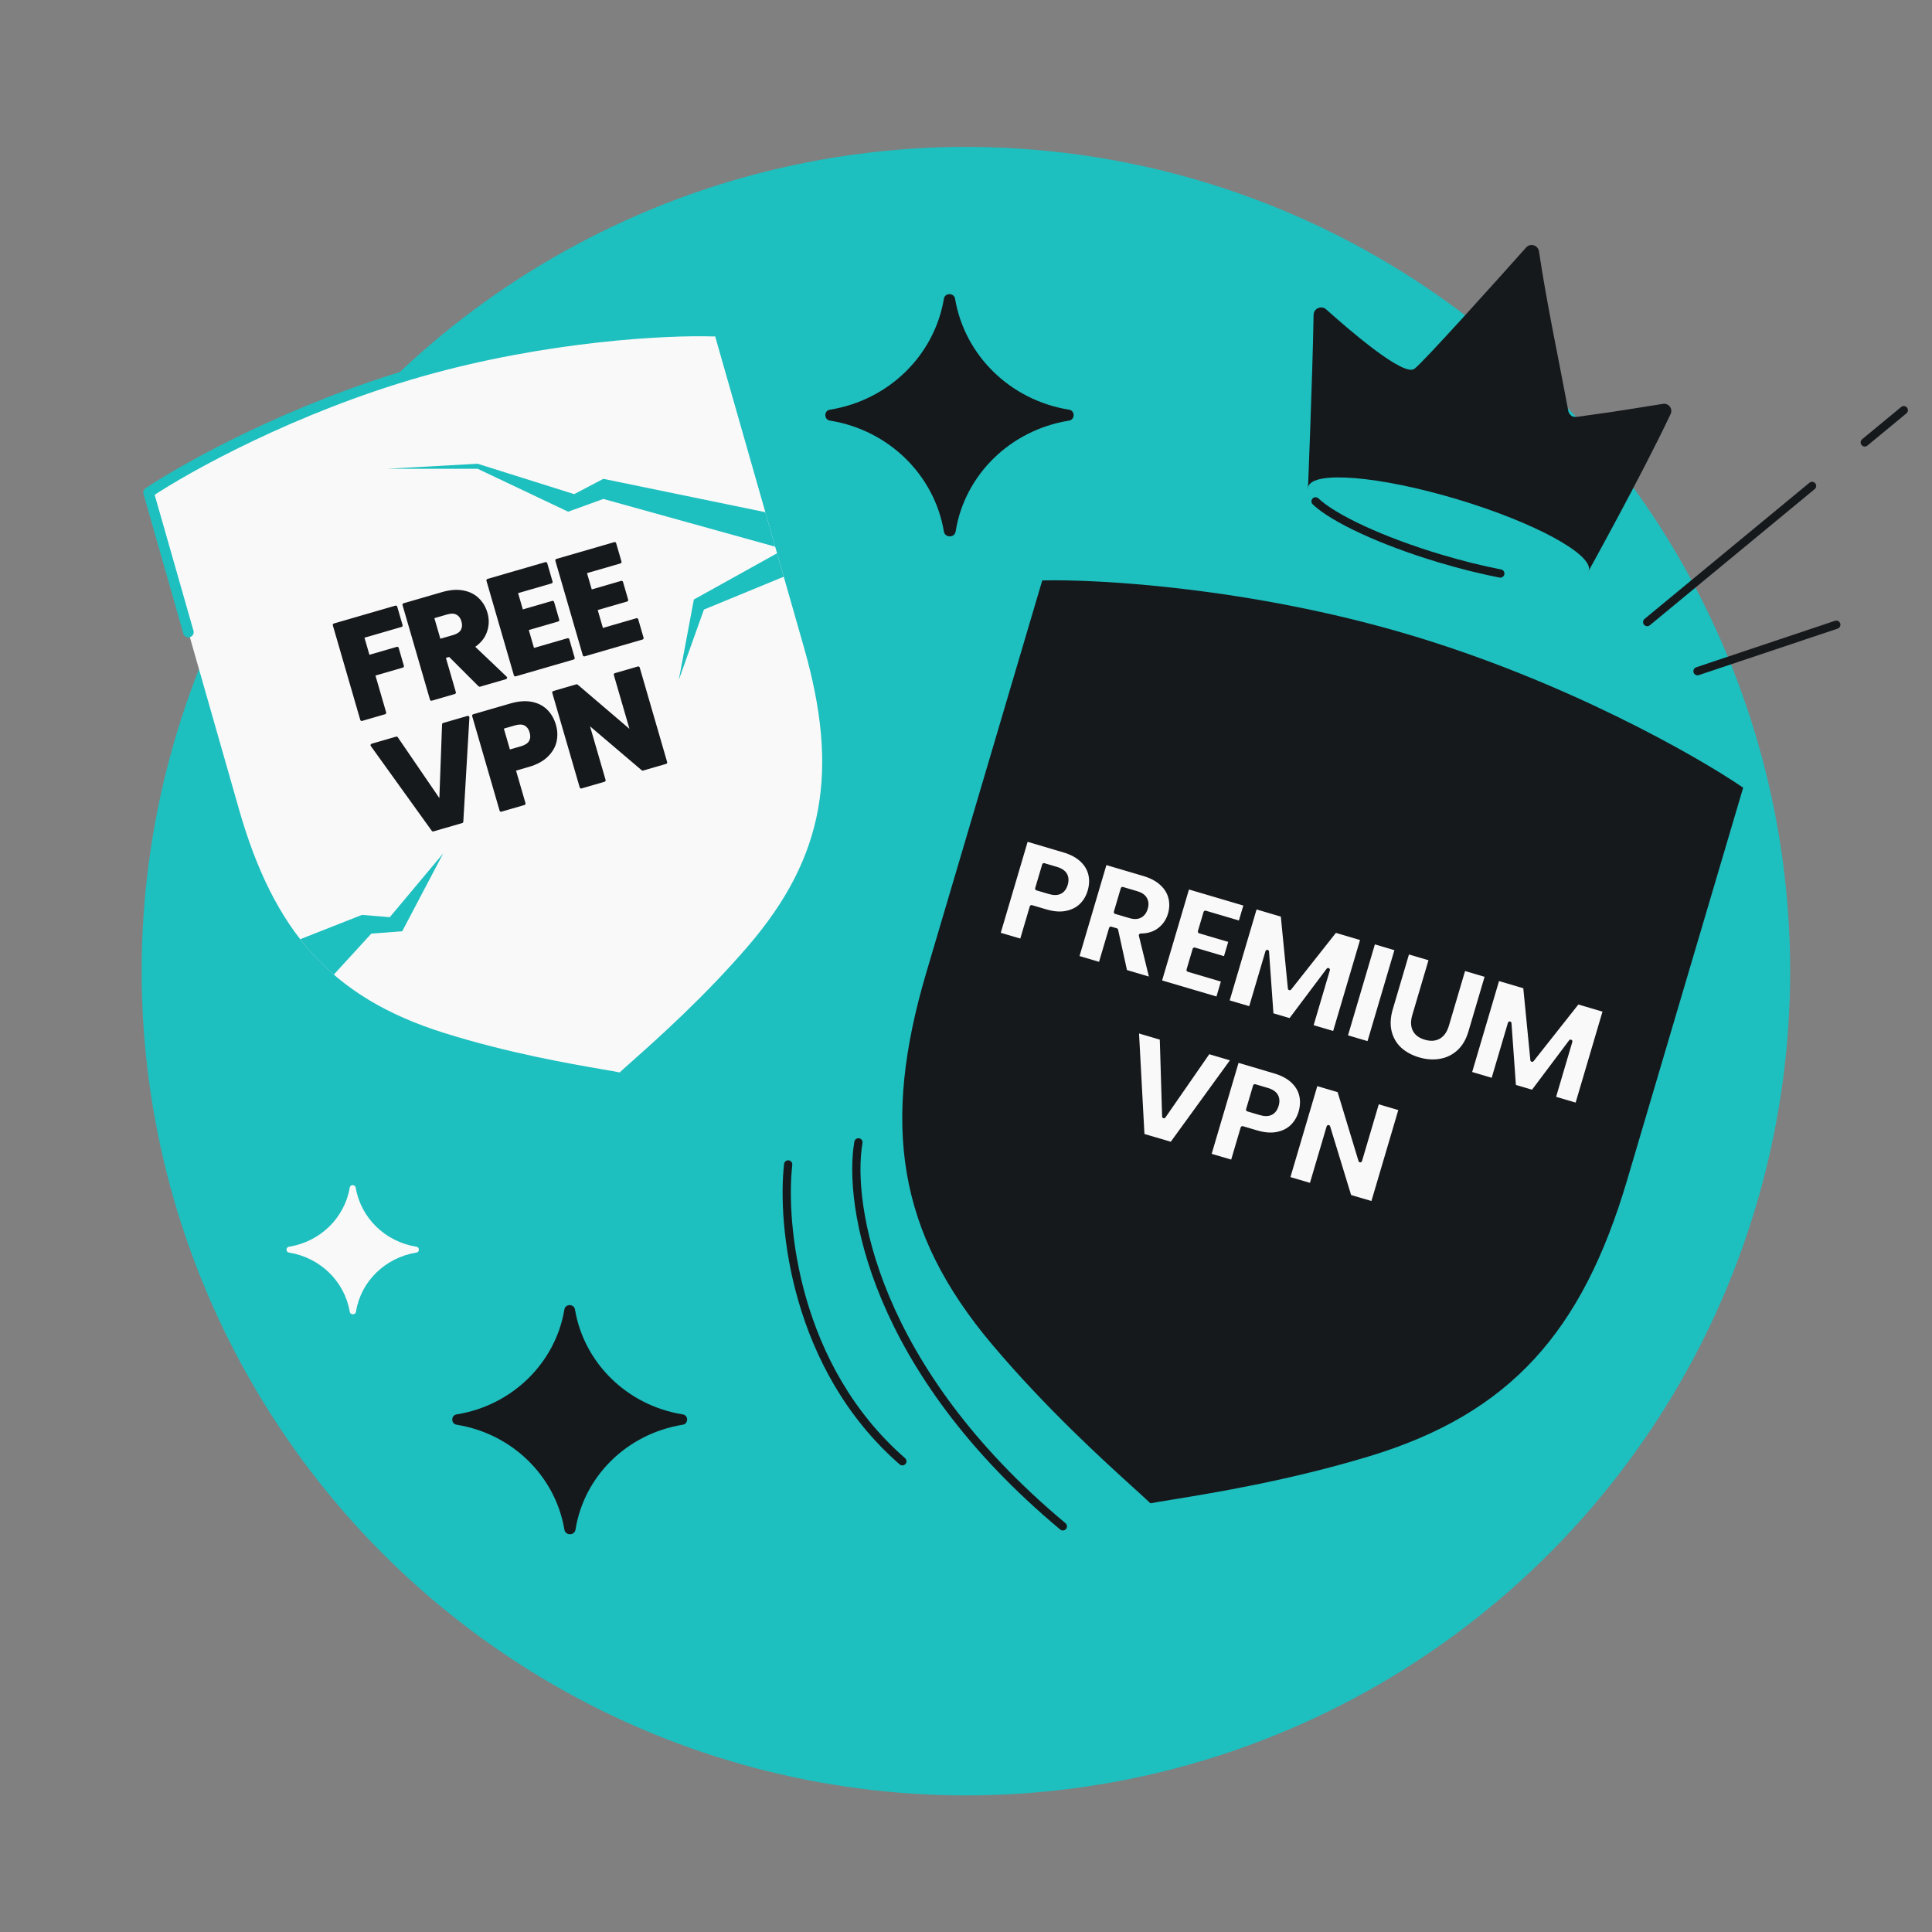 <svg width="368" height="368" viewBox="0 0 368 368" fill="none" xmlns="http://www.w3.org/2000/svg">
<rect x="0" y="0" width="368" height="368" fill="#808080" stroke="none"/>
<circle cx="183.982" cy="184.981" r="157" fill="#1EBFBF"/>
<path d="M158.176 78.02C156.883 78.124 156.883 80.016 158.176 80.131C169.231 81.939 177.91 90.38 179.77 101.133C179.899 102.513 181.914 102.513 182.043 101.133C183.799 90.38 192.478 81.939 203.533 80.131C204.826 80.016 204.827 78.124 203.533 78.02C192.478 76.212 183.799 67.77 181.939 57.018C181.816 55.696 179.882 55.695 179.77 57.018C177.91 67.77 169.231 76.212 158.176 78.02Z" fill="#16191C"/>
<path d="M55.091 237.468C54.402 237.523 54.403 238.532 55.091 238.593C60.985 239.557 65.612 244.058 66.604 249.79C66.673 250.526 67.747 250.526 67.816 249.79C68.752 244.058 73.379 239.557 79.273 238.593C79.962 238.532 79.963 237.523 79.273 237.468C73.379 236.504 68.752 232.003 67.761 226.271C67.695 225.566 66.664 225.565 66.604 226.271C65.612 232.003 60.985 236.504 55.091 237.468Z" fill="#F9F9F9"/>
<path d="M87.062 269.395C85.839 269.493 85.84 271.283 87.062 271.391C97.518 273.102 105.727 281.086 107.486 291.255C107.608 292.561 109.514 292.561 109.636 291.255C111.297 281.086 119.506 273.102 129.962 271.391C131.184 271.283 131.185 269.493 129.962 269.395C119.506 267.684 111.297 259.701 109.538 249.531C109.421 248.28 107.592 248.279 107.486 249.531C105.727 259.701 97.518 267.684 87.062 269.395Z" fill="#16191C"/>
<path fill-rule="evenodd" clip-rule="evenodd" d="M268.087 120.802C297.992 129.645 323.178 143.975 332.033 150.035L309.925 224.798C301.416 253.576 287.757 269.217 260.823 277.384C245.532 282.02 230.893 284.403 223.338 285.633C221.473 285.937 220.04 286.17 219.135 286.35L219.135 286.343L219.134 286.349C218.472 285.707 217.396 284.731 215.996 283.462C210.325 278.322 199.336 268.361 189.025 256.154C170.864 234.652 167.908 214.099 176.418 185.321L198.525 110.557C209.252 110.288 238.18 111.959 268.086 120.802L268.084 120.806L268.087 120.802Z" fill="#16191C"/>
<mask id="path-6-outside-1_2457_3242" maskUnits="userSpaceOnUse" x="181.14" y="158.562" width="125.412" height="80.809" fill="black">
<rect fill="white" x="181.14" y="158.562" width="125.412" height="80.809"/>
<path d="M207.503 169.759C207.195 170.801 206.673 171.687 205.938 172.417C205.207 173.13 204.268 173.605 203.121 173.841C201.974 174.078 200.666 173.98 199.197 173.546L196.481 172.744L194.574 179.201L190.192 177.907L195.505 159.919L202.602 162.016C204.037 162.439 205.177 163.045 206.021 163.833C206.866 164.621 207.407 165.524 207.645 166.542C207.883 167.559 207.836 168.632 207.503 169.759ZM199.893 169.963C200.73 170.21 201.412 170.198 201.938 169.926C202.464 169.654 202.833 169.16 203.044 168.442C203.256 167.725 203.215 167.109 202.921 166.595C202.627 166.081 202.062 165.7 201.225 165.453L198.842 164.749L197.51 169.259L199.893 169.963ZM214.368 185.047L212.633 177.152L211.582 176.842L209.577 183.632L205.195 182.338L210.508 164.35L217.861 166.522C219.279 166.941 220.41 167.544 221.255 168.332C222.116 169.126 222.666 170.031 222.904 171.048C223.147 172.049 223.113 173.078 222.8 174.138C222.447 175.333 221.79 176.3 220.829 177.038C219.885 177.78 218.698 178.154 217.266 178.158L219.313 186.508L214.368 185.047ZM212.498 173.741L215.214 174.544C216.017 174.781 216.673 174.761 217.181 174.484C217.707 174.212 218.076 173.718 218.288 173C218.49 172.317 218.444 171.718 218.15 171.204C217.873 170.695 217.333 170.322 216.531 170.085L213.815 169.283L212.498 173.741ZM229.581 173.8L228.506 177.439L234.374 179.172L233.375 182.554L227.507 180.821L226.342 184.767L232.978 186.727L231.942 190.237L220.924 186.983L226.236 168.996L237.254 172.25L236.217 175.76L229.581 173.8ZM259.482 178.815L254.17 196.802L249.788 195.508L252.974 184.721L245.766 194.32L242.23 193.276L241.375 181.267L238.181 192.08L233.8 190.786L239.112 172.799L244.288 174.327L245.658 188.271L254.332 177.294L259.482 178.815ZM266.028 180.748L260.716 198.736L256.334 197.441L261.647 179.454L266.028 180.748ZM272.522 182.666L269.343 193.428C269.025 194.504 269.045 195.41 269.403 196.148C269.761 196.885 270.453 197.405 271.478 197.707C272.503 198.01 273.374 197.952 274.092 197.533C274.811 197.113 275.329 196.365 275.646 195.289L278.825 184.528L283.206 185.822L280.036 196.558C279.561 198.163 278.819 199.421 277.807 200.329C276.796 201.238 275.627 201.802 274.298 202.023C272.987 202.248 271.623 202.152 270.205 201.733C268.787 201.314 267.596 200.665 266.63 199.786C265.686 198.894 265.053 197.797 264.732 196.495C264.416 195.176 264.495 193.714 264.969 192.108L268.14 181.372L272.522 182.666ZM305.667 192.455L300.354 210.443L295.973 209.149L299.159 198.361L291.95 207.96L288.414 206.916L287.559 194.908L284.366 205.72L279.984 204.426L285.297 186.439L290.472 187.968L291.842 201.911L300.517 190.934L305.667 192.455ZM234.832 201.773L223.14 217.876L217.656 216.257L216.589 196.385L221.252 197.762L221.7 212.659L230.195 200.403L234.832 201.773ZM247.675 211.862C247.367 212.904 246.846 213.79 246.11 214.52C245.38 215.233 244.441 215.708 243.294 215.945C242.146 216.181 240.838 216.083 239.369 215.649L236.653 214.847L234.746 221.304L230.365 220.01L235.677 202.023L242.775 204.119C244.21 204.543 245.349 205.148 246.194 205.936C247.038 206.724 247.579 207.627 247.817 208.645C248.056 209.662 248.008 210.735 247.675 211.862ZM240.065 212.066C240.902 212.313 241.584 212.301 242.11 212.029C242.636 211.757 243.005 211.263 243.217 210.545C243.429 209.828 243.388 209.212 243.094 208.698C242.8 208.184 242.234 207.804 241.397 207.556L239.014 206.853L237.682 211.362L240.065 212.066ZM261.459 229.193L257.077 227.899L253.026 214.64L249.749 225.735L245.367 224.441L250.68 206.454L255.061 207.748L259.098 221.058L262.39 209.912L266.771 211.206L261.459 229.193Z"/>
</mask>
<path d="M207.503 169.759C207.195 170.801 206.673 171.687 205.938 172.417C205.207 173.13 204.268 173.605 203.121 173.841C201.974 174.078 200.666 173.98 199.197 173.546L196.481 172.744L194.574 179.201L190.192 177.907L195.505 159.919L202.602 162.016C204.037 162.439 205.177 163.045 206.021 163.833C206.866 164.621 207.407 165.524 207.645 166.542C207.883 167.559 207.836 168.632 207.503 169.759ZM199.893 169.963C200.73 170.21 201.412 170.198 201.938 169.926C202.464 169.654 202.833 169.16 203.044 168.442C203.256 167.725 203.215 167.109 202.921 166.595C202.627 166.081 202.062 165.7 201.225 165.453L198.842 164.749L197.51 169.259L199.893 169.963ZM214.368 185.047L212.633 177.152L211.582 176.842L209.577 183.632L205.195 182.338L210.508 164.35L217.861 166.522C219.279 166.941 220.41 167.544 221.255 168.332C222.116 169.126 222.666 170.031 222.904 171.048C223.147 172.049 223.113 173.078 222.8 174.138C222.447 175.333 221.79 176.3 220.829 177.038C219.885 177.78 218.698 178.154 217.266 178.158L219.313 186.508L214.368 185.047ZM212.498 173.741L215.214 174.544C216.017 174.781 216.673 174.761 217.181 174.484C217.707 174.212 218.076 173.718 218.288 173C218.49 172.317 218.444 171.718 218.15 171.204C217.873 170.695 217.333 170.322 216.531 170.085L213.815 169.283L212.498 173.741ZM229.581 173.8L228.506 177.439L234.374 179.172L233.375 182.554L227.507 180.821L226.342 184.767L232.978 186.727L231.942 190.237L220.924 186.983L226.236 168.996L237.254 172.25L236.217 175.76L229.581 173.8ZM259.482 178.815L254.17 196.802L249.788 195.508L252.974 184.721L245.766 194.32L242.23 193.276L241.375 181.267L238.181 192.08L233.8 190.786L239.112 172.799L244.288 174.327L245.658 188.271L254.332 177.294L259.482 178.815ZM266.028 180.748L260.716 198.736L256.334 197.441L261.647 179.454L266.028 180.748ZM272.522 182.666L269.343 193.428C269.025 194.504 269.045 195.41 269.403 196.148C269.761 196.885 270.453 197.405 271.478 197.707C272.503 198.01 273.374 197.952 274.092 197.533C274.811 197.113 275.329 196.365 275.646 195.289L278.825 184.528L283.206 185.822L280.036 196.558C279.561 198.163 278.819 199.421 277.807 200.329C276.796 201.238 275.627 201.802 274.298 202.023C272.987 202.248 271.623 202.152 270.205 201.733C268.787 201.314 267.596 200.665 266.63 199.786C265.686 198.894 265.053 197.797 264.732 196.495C264.416 195.176 264.495 193.714 264.969 192.108L268.14 181.372L272.522 182.666ZM305.667 192.455L300.354 210.443L295.973 209.149L299.159 198.361L291.95 207.96L288.414 206.916L287.559 194.908L284.366 205.72L279.984 204.426L285.297 186.439L290.472 187.968L291.842 201.911L300.517 190.934L305.667 192.455ZM234.832 201.773L223.14 217.876L217.656 216.257L216.589 196.385L221.252 197.762L221.7 212.659L230.195 200.403L234.832 201.773ZM247.675 211.862C247.367 212.904 246.846 213.79 246.11 214.52C245.38 215.233 244.441 215.708 243.294 215.945C242.146 216.181 240.838 216.083 239.369 215.649L236.653 214.847L234.746 221.304L230.365 220.01L235.677 202.023L242.775 204.119C244.21 204.543 245.349 205.148 246.194 205.936C247.038 206.724 247.579 207.627 247.817 208.645C248.056 209.662 248.008 210.735 247.675 211.862ZM240.065 212.066C240.902 212.313 241.584 212.301 242.11 212.029C242.636 211.757 243.005 211.263 243.217 210.545C243.429 209.828 243.388 209.212 243.094 208.698C242.8 208.184 242.234 207.804 241.397 207.556L239.014 206.853L237.682 211.362L240.065 212.066ZM261.459 229.193L257.077 227.899L253.026 214.64L249.749 225.735L245.367 224.441L250.68 206.454L255.061 207.748L259.098 221.058L262.39 209.912L266.771 211.206L261.459 229.193Z" fill="#F9F9F9"/>
<path d="M205.938 172.417L206.179 172.665L206.182 172.662L205.938 172.417ZM203.121 173.841L203.051 173.503L203.121 173.841ZM196.481 172.744L196.579 172.412C196.396 172.358 196.203 172.463 196.149 172.646L196.481 172.744ZM194.574 179.201L194.476 179.533C194.659 179.587 194.852 179.482 194.906 179.299L194.574 179.201ZM190.192 177.907L189.86 177.809C189.806 177.992 189.911 178.185 190.094 178.239L190.192 177.907ZM195.505 159.919L195.603 159.588C195.42 159.533 195.227 159.638 195.173 159.821L195.505 159.919ZM206.021 163.833L206.257 163.58L206.021 163.833ZM198.842 164.749L198.94 164.418C198.757 164.363 198.564 164.468 198.51 164.651L198.842 164.749ZM197.51 169.259L197.178 169.161C197.124 169.344 197.229 169.537 197.412 169.591L197.51 169.259ZM207.171 169.661C206.879 170.65 206.386 171.484 205.694 172.171L206.182 172.662C206.96 171.89 207.511 170.952 207.835 169.857L207.171 169.661ZM205.696 172.169C205.02 172.829 204.143 173.277 203.051 173.503L203.191 174.18C204.393 173.932 205.395 173.43 206.179 172.664L205.696 172.169ZM203.051 173.503C201.974 173.725 200.726 173.637 199.295 173.214L199.099 173.878C200.606 174.323 201.974 174.432 203.191 174.18L203.051 173.503ZM199.295 173.214L196.579 172.412L196.383 173.076L199.099 173.878L199.295 173.214ZM196.149 172.646L194.242 179.103L194.906 179.299L196.813 172.842L196.149 172.646ZM194.672 178.869L190.29 177.575L190.094 178.239L194.476 179.533L194.672 178.869ZM190.524 178.005L195.837 160.017L195.173 159.821L189.86 177.809L190.524 178.005ZM195.407 160.251L202.504 162.348L202.7 161.684L195.603 159.588L195.407 160.251ZM202.504 162.348C203.902 162.76 204.99 163.344 205.785 164.086L206.257 163.58C205.364 162.747 204.172 162.118 202.7 161.684L202.504 162.348ZM205.785 164.086C206.585 164.833 207.087 165.677 207.308 166.62L207.982 166.463C207.727 165.372 207.147 164.41 206.257 163.58L205.785 164.086ZM207.308 166.62C207.531 167.572 207.489 168.584 207.171 169.661L207.835 169.857C208.182 168.679 208.235 167.546 207.982 166.463L207.308 166.62ZM199.795 170.295C200.677 170.555 201.46 170.562 202.096 170.233L201.779 169.619C201.363 169.834 200.783 169.865 199.991 169.631L199.795 170.295ZM202.096 170.233C202.727 169.908 203.145 169.323 203.376 168.54L202.713 168.344C202.52 168.996 202.2 169.401 201.779 169.619L202.096 170.233ZM203.376 168.54C203.607 167.758 203.574 167.039 203.222 166.423L202.621 166.767C202.856 167.179 202.905 167.692 202.713 168.344L203.376 168.54ZM203.222 166.423C202.866 165.802 202.205 165.382 201.323 165.121L201.127 165.785C201.918 166.019 202.388 166.36 202.621 166.767L203.222 166.423ZM201.323 165.121L198.94 164.418L198.744 165.081L201.127 165.785L201.323 165.121ZM198.51 164.651L197.178 169.161L197.842 169.357L199.174 164.848L198.51 164.651ZM197.412 169.591L199.795 170.295L199.991 169.631L197.608 168.927L197.412 169.591ZM214.368 185.047L214.03 185.121C214.057 185.244 214.149 185.343 214.27 185.379L214.368 185.047ZM212.633 177.152L212.971 177.078C212.944 176.955 212.852 176.856 212.731 176.82L212.633 177.152ZM211.582 176.842L211.68 176.51C211.497 176.456 211.304 176.56 211.25 176.744L211.582 176.842ZM209.577 183.632L209.479 183.964C209.662 184.018 209.854 183.913 209.909 183.73L209.577 183.632ZM205.195 182.338L204.863 182.24C204.809 182.423 204.914 182.616 205.097 182.67L205.195 182.338ZM210.508 164.35L210.606 164.019C210.422 163.964 210.23 164.069 210.176 164.252L210.508 164.35ZM221.255 168.332L221.019 168.585L221.02 168.587L221.255 168.332ZM222.904 171.048L222.567 171.127L222.568 171.13L222.904 171.048ZM220.829 177.038L220.618 176.763L220.615 176.766L220.829 177.038ZM217.266 178.158L217.265 177.812C217.159 177.813 217.059 177.862 216.994 177.945C216.928 178.029 216.905 178.138 216.93 178.241L217.266 178.158ZM219.313 186.508L219.215 186.839C219.334 186.875 219.463 186.843 219.552 186.758C219.642 186.672 219.679 186.545 219.65 186.425L219.313 186.508ZM212.498 173.741L212.166 173.643C212.112 173.827 212.216 174.019 212.4 174.073L212.498 173.741ZM217.181 174.484L217.023 174.176L217.016 174.18L217.181 174.484ZM218.15 171.204L217.846 171.37L217.85 171.376L218.15 171.204ZM213.815 169.283L213.913 168.951C213.729 168.897 213.537 169.002 213.483 169.185L213.815 169.283ZM214.706 184.973L212.971 177.078L212.295 177.226L214.03 185.121L214.706 184.973ZM212.731 176.82L211.68 176.51L211.484 177.174L212.535 177.484L212.731 176.82ZM211.25 176.744L209.245 183.534L209.909 183.73L211.914 176.94L211.25 176.744ZM209.675 183.3L205.293 182.006L205.097 182.67L209.479 183.964L209.675 183.3ZM205.527 182.436L210.84 164.448L210.176 164.252L204.863 182.24L205.527 182.436ZM210.41 164.682L217.763 166.854L217.959 166.19L210.606 164.019L210.41 164.682ZM217.763 166.854C219.144 167.262 220.223 167.843 221.019 168.585L221.491 168.079C220.598 167.246 219.415 166.62 217.959 166.19L217.763 166.854ZM221.02 168.587C221.837 169.339 222.347 170.185 222.567 171.127L223.241 170.969C222.985 169.876 222.395 168.912 221.489 168.078L221.02 168.587ZM222.568 171.13C222.796 172.067 222.765 173.034 222.468 174.039L223.132 174.236C223.46 173.122 223.499 172.031 223.24 170.967L222.568 171.13ZM222.468 174.039C222.135 175.167 221.519 176.071 220.618 176.763L221.04 177.312C222.06 176.529 222.758 175.499 223.132 174.236L222.468 174.039ZM220.615 176.766C219.743 177.452 218.635 177.808 217.265 177.812L217.267 178.504C218.761 178.5 220.027 178.109 221.043 177.31L220.615 176.766ZM216.93 178.241L218.977 186.59L219.65 186.425L217.602 178.076L216.93 178.241ZM219.411 186.176L214.466 184.715L214.27 185.379L219.215 186.839L219.411 186.176ZM212.4 174.073L215.116 174.875L215.312 174.212L212.596 173.41L212.4 174.073ZM215.116 174.875C215.967 175.127 216.727 175.125 217.347 174.788L217.016 174.18C216.618 174.397 216.066 174.434 215.312 174.212L215.116 174.875ZM217.34 174.791C217.971 174.466 218.389 173.881 218.62 173.098L217.956 172.902C217.764 173.554 217.444 173.959 217.023 174.177L217.34 174.791ZM218.62 173.098C218.843 172.344 218.801 171.645 218.451 171.032L217.85 171.376C218.087 171.792 218.137 172.289 217.956 172.902L218.62 173.098ZM218.454 171.039C218.117 170.419 217.48 170.005 216.629 169.753L216.433 170.417C217.187 170.64 217.629 170.971 217.846 171.37L218.454 171.039ZM216.629 169.753L213.913 168.951L213.717 169.615L216.433 170.417L216.629 169.753ZM213.483 169.185L212.166 173.643L212.83 173.839L214.146 169.381L213.483 169.185ZM229.581 173.8L229.679 173.468C229.496 173.414 229.303 173.519 229.249 173.702L229.581 173.8ZM228.506 177.439L228.174 177.341C228.12 177.524 228.225 177.716 228.408 177.771L228.506 177.439ZM234.374 179.172L234.706 179.27C234.76 179.086 234.655 178.894 234.472 178.84L234.374 179.172ZM233.375 182.554L233.277 182.886C233.46 182.94 233.653 182.835 233.707 182.652L233.375 182.554ZM227.507 180.821L227.605 180.489C227.422 180.435 227.23 180.54 227.175 180.723L227.507 180.821ZM226.342 184.767L226.01 184.669C225.956 184.852 226.061 185.045 226.244 185.099L226.342 184.767ZM232.978 186.727L233.31 186.825C233.364 186.642 233.26 186.449 233.076 186.395L232.978 186.727ZM231.942 190.237L231.844 190.569C232.027 190.623 232.219 190.519 232.273 190.335L231.942 190.237ZM220.924 186.983L220.592 186.885C220.538 187.068 220.642 187.261 220.826 187.315L220.924 186.983ZM226.236 168.996L226.334 168.664C226.151 168.61 225.958 168.714 225.904 168.898L226.236 168.996ZM237.254 172.25L237.586 172.348C237.64 172.165 237.535 171.972 237.352 171.918L237.254 172.25ZM236.217 175.76L236.119 176.092C236.303 176.146 236.495 176.042 236.549 175.858L236.217 175.76ZM229.249 173.702L228.174 177.341L228.838 177.537L229.913 173.898L229.249 173.702ZM228.408 177.771L234.276 179.504L234.472 178.84L228.604 177.107L228.408 177.771ZM234.042 179.074L233.043 182.456L233.707 182.652L234.706 179.27L234.042 179.074ZM233.473 182.222L227.605 180.489L227.409 181.153L233.277 182.886L233.473 182.222ZM227.175 180.723L226.01 184.669L226.674 184.865L227.839 180.919L227.175 180.723ZM226.244 185.099L232.88 187.059L233.076 186.395L226.44 184.435L226.244 185.099ZM232.646 186.629L231.61 190.139L232.273 190.335L233.31 186.825L232.646 186.629ZM232.04 189.905L221.022 186.651L220.826 187.315L231.844 190.569L232.04 189.905ZM221.256 187.081L226.568 169.094L225.904 168.898L220.592 186.885L221.256 187.081ZM226.138 169.328L237.156 172.582L237.352 171.918L226.334 168.664L226.138 169.328ZM236.922 172.152L235.885 175.662L236.549 175.858L237.586 172.348L236.922 172.152ZM236.315 175.428L229.679 173.468L229.483 174.132L236.119 176.092L236.315 175.428ZM259.482 178.815L259.814 178.913C259.868 178.73 259.764 178.537 259.58 178.483L259.482 178.815ZM254.17 196.802L254.072 197.134C254.255 197.188 254.448 197.084 254.502 196.9L254.17 196.802ZM249.788 195.508L249.456 195.41C249.402 195.593 249.507 195.786 249.69 195.84L249.788 195.508ZM252.974 184.721L253.306 184.819C253.354 184.658 253.279 184.487 253.13 184.412C252.98 184.336 252.798 184.379 252.698 184.513L252.974 184.721ZM245.766 194.32L245.667 194.652C245.806 194.693 245.955 194.643 246.042 194.528L245.766 194.32ZM242.23 193.276L241.884 193.3C241.895 193.444 241.993 193.567 242.132 193.608L242.23 193.276ZM241.375 181.267L241.72 181.243C241.708 181.076 241.578 180.941 241.412 180.923C241.246 180.905 241.09 181.009 241.043 181.169L241.375 181.267ZM238.181 192.08L238.083 192.412C238.266 192.466 238.459 192.361 238.513 192.178L238.181 192.08ZM233.8 190.786L233.468 190.688C233.414 190.871 233.518 191.064 233.702 191.118L233.8 190.786ZM239.112 172.799L239.21 172.467C239.027 172.413 238.834 172.517 238.78 172.701L239.112 172.799ZM244.288 174.327L244.632 174.293C244.619 174.153 244.521 174.035 244.386 173.995L244.288 174.327ZM245.658 188.271L245.313 188.305C245.327 188.445 245.425 188.563 245.56 188.603C245.696 188.643 245.842 188.596 245.929 188.485L245.658 188.271ZM254.332 177.294L254.43 176.962C254.295 176.922 254.148 176.968 254.061 177.079L254.332 177.294ZM259.15 178.717L253.838 196.704L254.502 196.9L259.814 178.913L259.15 178.717ZM254.268 196.47L249.886 195.176L249.69 195.84L254.072 197.134L254.268 196.47ZM250.12 195.606L253.306 184.819L252.642 184.623L249.456 195.41L250.12 195.606ZM252.698 184.513L245.489 194.112L246.042 194.528L253.251 184.929L252.698 184.513ZM245.864 193.988L242.328 192.944L242.132 193.608L245.667 194.652L245.864 193.988ZM242.575 193.251L241.72 181.243L241.029 181.292L241.884 193.3L242.575 193.251ZM241.043 181.169L237.849 191.982L238.513 192.178L241.707 181.365L241.043 181.169ZM238.279 191.748L233.898 190.454L233.702 191.118L238.083 192.412L238.279 191.748ZM234.131 190.884L239.444 172.897L238.78 172.701L233.468 190.688L234.131 190.884ZM239.014 173.131L244.19 174.659L244.386 173.995L239.21 172.467L239.014 173.131ZM243.943 174.361L245.313 188.305L246.002 188.237L244.632 174.293L243.943 174.361ZM245.929 188.485L254.604 177.508L254.061 177.079L245.386 188.056L245.929 188.485ZM254.234 177.626L259.384 179.147L259.58 178.483L254.43 176.962L254.234 177.626ZM266.028 180.748L266.36 180.846C266.414 180.663 266.309 180.47 266.126 180.416L266.028 180.748ZM260.716 198.736L260.618 199.067C260.801 199.122 260.993 199.017 261.048 198.834L260.716 198.736ZM256.334 197.441L256.002 197.343C255.948 197.527 256.053 197.719 256.236 197.773L256.334 197.441ZM261.647 179.454L261.745 179.122C261.561 179.068 261.369 179.173 261.315 179.356L261.647 179.454ZM265.696 180.65L260.384 198.637L261.048 198.834L266.36 180.846L265.696 180.65ZM260.814 198.404L256.432 197.11L256.236 197.773L260.618 199.067L260.814 198.404ZM256.666 197.539L261.979 179.552L261.315 179.356L256.002 197.343L256.666 197.539ZM261.549 179.786L265.93 181.08L266.126 180.416L261.745 179.122L261.549 179.786ZM272.522 182.666L272.853 182.764C272.908 182.581 272.803 182.388 272.62 182.334L272.522 182.666ZM269.403 196.148L269.092 196.299L269.403 196.148ZM274.092 197.533L274.267 197.831L274.092 197.533ZM278.825 184.528L278.923 184.196C278.74 184.142 278.547 184.246 278.493 184.43L278.825 184.528ZM283.206 185.822L283.538 185.92C283.592 185.736 283.488 185.544 283.304 185.49L283.206 185.822ZM277.807 200.329L278.039 200.586L277.807 200.329ZM274.298 202.023L274.242 201.681L274.24 201.682L274.298 202.023ZM266.63 199.786L266.392 200.037L266.397 200.042L266.63 199.786ZM264.732 196.495L264.396 196.576L264.396 196.578L264.732 196.495ZM268.14 181.372L268.238 181.04C268.055 180.986 267.862 181.091 267.808 181.274L268.14 181.372ZM272.19 182.568L269.011 193.33L269.675 193.526L272.853 182.764L272.19 182.568ZM269.011 193.33C268.678 194.458 268.684 195.459 269.092 196.299L269.715 195.996C269.406 195.362 269.373 194.55 269.675 193.526L269.011 193.33ZM269.092 196.299C269.505 197.148 270.292 197.718 271.38 198.039L271.576 197.376C270.614 197.092 270.018 196.621 269.715 195.996L269.092 196.299ZM271.38 198.039C272.469 198.361 273.444 198.312 274.267 197.831L273.918 197.234C273.304 197.592 272.537 197.659 271.576 197.376L271.38 198.039ZM274.267 197.831C275.085 197.354 275.644 196.518 275.978 195.387L275.315 195.191C275.013 196.213 274.537 196.872 273.918 197.234L274.267 197.831ZM275.978 195.387L279.157 184.626L278.493 184.43L275.315 195.191L275.978 195.387ZM278.727 184.859L283.108 186.154L283.304 185.49L278.923 184.196L278.727 184.859ZM282.874 185.724L279.704 196.46L280.367 196.656L283.538 185.92L282.874 185.724ZM279.704 196.46C279.243 198.018 278.53 199.215 277.576 200.072L278.039 200.586C279.107 199.626 279.879 198.309 280.367 196.656L279.704 196.46ZM277.576 200.072C276.613 200.937 275.504 201.472 274.242 201.681L274.355 202.364C275.749 202.133 276.979 201.539 278.039 200.586L277.576 200.072ZM274.24 201.682C272.987 201.897 271.676 201.807 270.303 201.401L270.107 202.065C271.57 202.497 272.988 202.599 274.357 202.364L274.24 201.682ZM270.303 201.401C268.929 200.995 267.785 200.37 266.863 199.53L266.397 200.042C267.406 200.961 268.646 201.634 270.107 202.065L270.303 201.401ZM266.867 199.534C265.973 198.69 265.374 197.652 265.068 196.412L264.396 196.578C264.733 197.942 265.398 199.098 266.392 200.037L266.867 199.534ZM265.069 196.415C264.77 195.167 264.84 193.767 265.301 192.206L264.637 192.01C264.15 193.66 264.062 195.185 264.396 196.576L265.069 196.415ZM265.301 192.206L268.472 181.47L267.808 181.274L264.637 192.01L265.301 192.206ZM268.042 181.704L272.424 182.998L272.62 182.334L268.238 181.04L268.042 181.704ZM305.667 192.455L305.999 192.553C306.053 192.37 305.948 192.178 305.765 192.123L305.667 192.455ZM300.354 210.443L300.256 210.774C300.44 210.829 300.632 210.724 300.686 210.541L300.354 210.443ZM295.973 209.149L295.641 209.051C295.587 209.234 295.692 209.426 295.875 209.48L295.973 209.149ZM299.159 198.361L299.491 198.459C299.538 198.299 299.464 198.127 299.314 198.052C299.165 197.977 298.983 198.02 298.882 198.153L299.159 198.361ZM291.95 207.96L291.852 208.292C291.991 208.333 292.14 208.284 292.227 208.168L291.95 207.96ZM288.414 206.916L288.069 206.941C288.079 207.085 288.178 207.207 288.316 207.248L288.414 206.916ZM287.559 194.908L287.904 194.883C287.893 194.716 287.763 194.582 287.597 194.563C287.43 194.545 287.275 194.649 287.227 194.809L287.559 194.908ZM284.366 205.72L284.268 206.052C284.451 206.106 284.643 206.002 284.698 205.818L284.366 205.72ZM279.984 204.426L279.652 204.328C279.598 204.512 279.703 204.704 279.886 204.758L279.984 204.426ZM285.297 186.439L285.395 186.107C285.211 186.053 285.019 186.158 284.965 186.341L285.297 186.439ZM290.472 187.968L290.817 187.934C290.803 187.794 290.706 187.676 290.57 187.636L290.472 187.968ZM291.842 201.911L291.498 201.945C291.512 202.086 291.609 202.204 291.745 202.243C291.88 202.283 292.026 202.237 292.114 202.126L291.842 201.911ZM300.517 190.934L300.615 190.602C300.479 190.562 300.333 190.609 300.245 190.72L300.517 190.934ZM305.335 192.357L300.023 210.345L300.686 210.541L305.999 192.553L305.335 192.357ZM300.452 210.111L296.071 208.817L295.875 209.48L300.256 210.774L300.452 210.111ZM296.305 209.247L299.491 198.459L298.827 198.263L295.641 209.051L296.305 209.247ZM298.882 198.153L291.673 207.753L292.227 208.168L299.436 198.569L298.882 198.153ZM292.048 207.629L288.512 206.584L288.316 207.248L291.852 208.292L292.048 207.629ZM288.759 206.892L287.904 194.883L287.214 194.932L288.069 206.941L288.759 206.892ZM287.227 194.809L284.034 205.622L284.698 205.818L287.891 195.006L287.227 194.809ZM284.464 205.389L280.082 204.094L279.886 204.758L284.268 206.052L284.464 205.389ZM280.316 204.524L285.628 186.537L284.965 186.341L279.652 204.328L280.316 204.524ZM285.199 186.771L290.374 188.3L290.57 187.636L285.395 186.107L285.199 186.771ZM290.128 188.001L291.498 201.945L292.187 201.877L290.817 187.934L290.128 188.001ZM292.114 202.126L300.788 191.149L300.245 190.72L291.571 201.697L292.114 202.126ZM300.419 191.266L305.569 192.787L305.765 192.123L300.615 190.602L300.419 191.266ZM234.832 201.773L235.112 201.976C235.178 201.885 235.196 201.768 235.16 201.662C235.124 201.555 235.038 201.473 234.93 201.441L234.832 201.773ZM223.14 217.876L223.042 218.208C223.182 218.249 223.334 218.198 223.42 218.079L223.14 217.876ZM217.656 216.257L217.311 216.275C217.319 216.421 217.418 216.547 217.558 216.588L217.656 216.257ZM216.589 196.385L216.687 196.053C216.579 196.021 216.462 196.044 216.374 196.113C216.286 196.183 216.237 196.291 216.243 196.403L216.589 196.385ZM221.252 197.762L221.598 197.752C221.594 197.602 221.494 197.473 221.35 197.43L221.252 197.762ZM221.7 212.659L221.354 212.67C221.358 212.819 221.458 212.948 221.601 212.991C221.745 213.033 221.899 212.979 221.984 212.856L221.7 212.659ZM230.195 200.403L230.293 200.071C230.149 200.029 229.995 200.083 229.91 200.206L230.195 200.403ZM234.552 201.57L222.86 217.673L223.42 218.079L235.112 201.976L234.552 201.57ZM223.238 217.544L217.754 215.925L217.558 216.588L223.042 218.208L223.238 217.544ZM218.002 216.238L216.934 196.366L216.243 196.403L217.311 216.275L218.002 216.238ZM216.491 196.717L221.154 198.094L221.35 197.43L216.687 196.053L216.491 196.717ZM220.906 197.773L221.354 212.67L222.046 212.649L221.598 197.752L220.906 197.773ZM221.984 212.856L230.479 200.6L229.91 200.206L221.415 212.462L221.984 212.856ZM230.097 200.735L234.734 202.105L234.93 201.441L230.293 200.071L230.097 200.735ZM246.11 214.52L246.352 214.768L246.354 214.766L246.11 214.52ZM243.294 215.945L243.224 215.606L243.294 215.945ZM236.653 214.847L236.751 214.515C236.568 214.461 236.375 214.566 236.321 214.749L236.653 214.847ZM234.746 221.304L234.648 221.636C234.831 221.69 235.024 221.585 235.078 221.402L234.746 221.304ZM230.365 220.01L230.033 219.912C229.979 220.095 230.083 220.288 230.267 220.342L230.365 220.01ZM235.677 202.023L235.775 201.691C235.592 201.636 235.399 201.741 235.345 201.924L235.677 202.023ZM246.194 205.936L246.43 205.683L246.194 205.936ZM239.014 206.853L239.112 206.521C238.929 206.467 238.737 206.571 238.682 206.755L239.014 206.853ZM237.682 211.362L237.351 211.264C237.296 211.447 237.401 211.64 237.584 211.694L237.682 211.362ZM247.343 211.764C247.051 212.753 246.559 213.587 245.866 214.274L246.354 214.766C247.133 213.993 247.684 213.055 248.007 211.96L247.343 211.764ZM245.868 214.272C245.192 214.932 244.316 215.38 243.224 215.606L243.364 216.283C244.566 216.035 245.567 215.533 246.352 214.768L245.868 214.272ZM243.224 215.606C242.147 215.828 240.898 215.74 239.467 215.317L239.271 215.981C240.779 216.426 242.146 216.535 243.364 216.283L243.224 215.606ZM239.467 215.317L236.751 214.515L236.555 215.179L239.271 215.981L239.467 215.317ZM236.321 214.749L234.414 221.206L235.078 221.402L236.985 214.945L236.321 214.749ZM234.844 220.972L230.463 219.678L230.267 220.342L234.648 221.636L234.844 220.972ZM230.697 220.108L236.009 202.121L235.345 201.924L230.033 219.912L230.697 220.108ZM235.579 202.354L242.677 204.451L242.873 203.787L235.775 201.691L235.579 202.354ZM242.677 204.451C244.075 204.864 245.162 205.447 245.958 206.189L246.43 205.683C245.536 204.85 244.344 204.222 242.873 203.787L242.677 204.451ZM245.958 206.189C246.757 206.936 247.26 207.78 247.481 208.723L248.154 208.566C247.899 207.475 247.319 206.513 246.43 205.683L245.958 206.189ZM247.481 208.723C247.703 209.676 247.661 210.687 247.343 211.764L248.007 211.96C248.355 210.782 248.408 209.649 248.154 208.566L247.481 208.723ZM239.967 212.398C240.85 212.659 241.633 212.665 242.269 212.337L241.951 211.722C241.535 211.937 240.955 211.968 240.163 211.734L239.967 212.398ZM242.269 212.337C242.899 212.011 243.317 211.426 243.549 210.643L242.885 210.447C242.692 211.099 242.372 211.504 241.951 211.722L242.269 212.337ZM243.549 210.643C243.78 209.861 243.746 209.143 243.394 208.526L242.793 208.87C243.029 209.282 243.077 209.795 242.885 210.447L243.549 210.643ZM243.394 208.526C243.039 207.905 242.378 207.485 241.495 207.224L241.299 207.888C242.091 208.122 242.561 208.463 242.793 208.87L243.394 208.526ZM241.495 207.224L239.112 206.521L238.916 207.184L241.299 207.888L241.495 207.224ZM238.682 206.755L237.351 211.264L238.014 211.46L239.346 206.951L238.682 206.755ZM237.584 211.694L239.967 212.398L240.163 211.734L237.78 211.03L237.584 211.694ZM261.459 229.193L261.361 229.525C261.544 229.579 261.736 229.475 261.791 229.291L261.459 229.193ZM257.077 227.899L256.746 228C256.78 228.112 256.868 228.198 256.979 228.231L257.077 227.899ZM253.026 214.64L253.357 214.539C253.312 214.393 253.177 214.293 253.024 214.294C252.871 214.295 252.737 214.396 252.694 214.542L253.026 214.64ZM249.749 225.735L249.651 226.067C249.834 226.121 250.027 226.016 250.081 225.833L249.749 225.735ZM245.367 224.441L245.036 224.343C244.981 224.526 245.086 224.719 245.269 224.773L245.367 224.441ZM250.68 206.454L250.778 206.122C250.595 206.067 250.402 206.172 250.348 206.355L250.68 206.454ZM255.061 207.748L255.393 207.647C255.359 207.536 255.271 207.449 255.159 207.416L255.061 207.748ZM259.098 221.058L258.767 221.158C258.811 221.305 258.946 221.405 259.099 221.404C259.252 221.403 259.386 221.303 259.43 221.156L259.098 221.058ZM262.39 209.912L262.488 209.58C262.304 209.526 262.112 209.631 262.058 209.814L262.39 209.912ZM266.771 211.206L267.103 211.304C267.157 211.121 267.052 210.928 266.869 210.874L266.771 211.206ZM261.557 228.861L257.175 227.567L256.979 228.231L261.361 229.525L261.557 228.861ZM257.408 227.798L253.357 214.539L252.695 214.741L256.746 228L257.408 227.798ZM252.694 214.542L249.417 225.637L250.081 225.833L253.358 214.738L252.694 214.542ZM249.847 225.403L245.465 224.109L245.269 224.773L249.651 226.067L249.847 225.403ZM245.699 224.539L251.012 206.552L250.348 206.355L245.036 224.343L245.699 224.539ZM250.582 206.785L254.963 208.079L255.159 207.416L250.778 206.122L250.582 206.785ZM254.73 207.848L258.767 221.158L259.429 220.958L255.393 207.647L254.73 207.848ZM259.43 221.156L262.722 210.01L262.058 209.814L258.766 220.96L259.43 221.156ZM262.292 210.244L266.673 211.538L266.869 210.874L262.488 209.58L262.292 210.244ZM266.439 211.108L261.127 229.095L261.791 229.291L267.103 211.304L266.439 211.108Z" fill="#16191C" mask="url(#path-6-outside-1_2457_3242)"/>
<path fill-rule="evenodd" clip-rule="evenodd" d="M79.934 70.799C104.046 63.915 127.318 62.79 135.94 63.088L153.149 123.368C159.774 146.57 157.242 163.074 142.476 180.224C134.094 189.961 125.183 197.887 120.584 201.978C119.449 202.987 118.577 203.763 118.04 204.275L118.038 204.273L118.039 204.276C117.313 204.125 116.162 203.926 114.665 203.668C108.6 202.622 96.848 200.595 84.588 196.752C62.994 189.981 52.131 177.302 45.506 154.099L28.297 93.82C35.462 89.014 55.821 77.683 79.933 70.8L79.934 70.802L79.934 70.799Z" fill="#F9F9F9"/>
<path d="M135.94 63.088C127.318 62.79 104.046 63.915 79.934 70.799L79.934 70.802L79.933 70.8C55.821 77.683 35.462 89.014 28.297 93.82L35.889 120.41" stroke="#1EBFBF" stroke-width="2" stroke-linecap="round" stroke-linejoin="round"/>
<mask id="path-10-outside-2_2457_3242" maskUnits="userSpaceOnUse" x="62.715" y="102.13" width="67.282" height="59.101" fill="black">
<rect fill="white" x="62.715" y="102.13" width="67.282" height="59.101"/>
<path d="M75.393 115.631L76.413 119.147L69.074 121.276L70.176 125.073L75.667 123.48L76.657 126.893L71.166 128.486L73.281 135.773L68.893 137.046L63.666 119.034L75.393 115.631ZM91.356 130.528L85.637 124.816L84.585 125.121L86.558 131.921L82.17 133.194L76.944 115.181L84.308 113.044C85.728 112.632 87.006 112.531 88.142 112.739C89.295 112.942 90.246 113.408 90.996 114.136C91.74 114.848 92.266 115.734 92.573 116.794C92.921 117.992 92.889 119.16 92.478 120.299C92.084 121.434 91.285 122.389 90.082 123.164L96.308 129.092L91.356 130.528ZM83.684 122.016L86.404 121.227C87.208 120.994 87.75 120.623 88.029 120.116C88.325 119.603 88.369 118.988 88.161 118.269C87.962 117.585 87.601 117.106 87.076 116.831C86.569 116.552 85.913 116.529 85.109 116.762L82.389 117.552L83.684 122.016ZM98.335 112.786L99.393 116.429L105.269 114.724L106.251 118.111L100.375 119.816L101.522 123.768L108.168 121.839L109.187 125.355L98.154 128.556L92.928 110.543L103.961 107.342L104.981 110.857L98.335 112.786ZM111.463 108.977L112.52 112.62L118.396 110.915L119.378 114.302L113.503 116.007L114.649 119.959L121.295 118.031L122.315 121.546L111.281 124.747L106.055 106.735L117.088 103.533L118.108 107.049L111.463 108.977ZM89.129 136.636L87.966 156.502L82.475 158.095L70.86 141.936L75.53 140.581L83.94 152.885L84.484 137.983L89.129 136.636ZM105.618 138.138C105.921 139.182 105.959 140.209 105.733 141.221C105.503 142.215 104.968 143.121 104.13 143.939C103.291 144.757 102.137 145.38 100.666 145.807L97.946 146.596L99.822 153.062L95.434 154.335L90.208 136.322L97.316 134.26C98.752 133.843 100.039 133.739 101.175 133.947C102.311 134.155 103.254 134.624 104.003 135.352C104.752 136.081 105.29 137.009 105.618 138.138ZM99.32 142.414C100.158 142.171 100.725 141.793 101.021 141.28C101.318 140.768 101.362 140.152 101.153 139.434C100.945 138.715 100.578 138.219 100.054 137.945C99.529 137.67 98.847 137.655 98.009 137.898L95.623 138.59L96.933 143.106L99.32 142.414ZM126.805 145.233L122.417 146.506L111.855 137.525L115.079 148.635L110.691 149.908L105.465 131.896L109.853 130.623L120.43 139.655L117.191 128.493L121.579 127.22L126.805 145.233Z"/>
</mask>
<path d="M75.393 115.631L76.413 119.147L69.074 121.276L70.176 125.073L75.667 123.48L76.657 126.893L71.166 128.486L73.281 135.773L68.893 137.046L63.666 119.034L75.393 115.631ZM91.356 130.528L85.637 124.816L84.585 125.121L86.558 131.921L82.17 133.194L76.944 115.181L84.308 113.044C85.728 112.632 87.006 112.531 88.142 112.739C89.295 112.942 90.246 113.408 90.996 114.136C91.74 114.848 92.266 115.734 92.573 116.794C92.921 117.992 92.889 119.16 92.478 120.299C92.084 121.434 91.285 122.389 90.082 123.164L96.308 129.092L91.356 130.528ZM83.684 122.016L86.404 121.227C87.208 120.994 87.75 120.623 88.029 120.116C88.325 119.603 88.369 118.988 88.161 118.269C87.962 117.585 87.601 117.106 87.076 116.831C86.569 116.552 85.913 116.529 85.109 116.762L82.389 117.552L83.684 122.016ZM98.335 112.786L99.393 116.429L105.269 114.724L106.251 118.111L100.375 119.816L101.522 123.768L108.168 121.839L109.187 125.355L98.154 128.556L92.928 110.543L103.961 107.342L104.981 110.857L98.335 112.786ZM111.463 108.977L112.52 112.62L118.396 110.915L119.378 114.302L113.503 116.007L114.649 119.959L121.295 118.031L122.315 121.546L111.281 124.747L106.055 106.735L117.088 103.533L118.108 107.049L111.463 108.977ZM89.129 136.636L87.966 156.502L82.475 158.095L70.86 141.936L75.53 140.581L83.94 152.885L84.484 137.983L89.129 136.636ZM105.618 138.138C105.921 139.182 105.959 140.209 105.733 141.221C105.503 142.215 104.968 143.121 104.13 143.939C103.291 144.757 102.137 145.38 100.666 145.807L97.946 146.596L99.822 153.062L95.434 154.335L90.208 136.322L97.316 134.26C98.752 133.843 100.039 133.739 101.175 133.947C102.311 134.155 103.254 134.624 104.003 135.352C104.752 136.081 105.29 137.009 105.618 138.138ZM99.32 142.414C100.158 142.171 100.725 141.793 101.021 141.28C101.318 140.768 101.362 140.152 101.153 139.434C100.945 138.715 100.578 138.219 100.054 137.945C99.529 137.67 98.847 137.655 98.009 137.898L95.623 138.59L96.933 143.106L99.32 142.414ZM126.805 145.233L122.417 146.506L111.855 137.525L115.079 148.635L110.691 149.908L105.465 131.896L109.853 130.623L120.43 139.655L117.191 128.493L121.579 127.22L126.805 145.233Z" fill="#16191C"/>
<path d="M75.393 115.631L75.664 115.553C75.62 115.403 75.464 115.317 75.314 115.36L75.393 115.631ZM76.413 119.147L76.491 119.418C76.641 119.374 76.727 119.218 76.684 119.068L76.413 119.147ZM69.074 121.276L68.995 121.005C68.846 121.048 68.76 121.205 68.803 121.354L69.074 121.276ZM70.176 125.073L69.905 125.152C69.948 125.302 70.105 125.388 70.255 125.344L70.176 125.073ZM75.667 123.48L75.938 123.401C75.895 123.252 75.738 123.165 75.588 123.209L75.667 123.48ZM76.657 126.893L76.736 127.164C76.886 127.12 76.972 126.964 76.928 126.814L76.657 126.893ZM71.166 128.486L71.088 128.215C70.938 128.258 70.852 128.415 70.895 128.565L71.166 128.486ZM73.281 135.773L73.359 136.044C73.509 136.001 73.595 135.844 73.552 135.694L73.281 135.773ZM68.893 137.046L68.622 137.125C68.665 137.275 68.822 137.361 68.972 137.317L68.893 137.046ZM63.666 119.034L63.588 118.762C63.438 118.806 63.352 118.962 63.395 119.112L63.666 119.034ZM75.121 115.71L76.141 119.225L76.684 119.068L75.664 115.553L75.121 115.71ZM76.334 118.875L68.995 121.005L69.153 121.547L76.491 119.418L76.334 118.875ZM68.803 121.354L69.905 125.152L70.447 124.995L69.345 121.197L68.803 121.354ZM70.255 125.344L75.746 123.751L75.588 123.209L70.097 124.802L70.255 125.344ZM75.396 123.559L76.386 126.971L76.928 126.814L75.938 123.401L75.396 123.559ZM76.579 126.622L71.088 128.215L71.245 128.757L76.736 127.164L76.579 126.622ZM70.895 128.565L73.009 135.852L73.552 135.694L71.437 128.407L70.895 128.565ZM73.202 135.502L68.814 136.775L68.972 137.317L73.359 136.044L73.202 135.502ZM69.164 136.967L63.938 118.955L63.395 119.112L68.622 137.125L69.164 136.967ZM63.745 119.305L75.471 115.902L75.314 115.36L63.588 118.762L63.745 119.305ZM91.356 130.528L91.157 130.728C91.23 130.801 91.336 130.828 91.435 130.8L91.356 130.528ZM85.637 124.816L85.837 124.616C85.764 124.543 85.657 124.516 85.558 124.545L85.637 124.816ZM84.585 125.121L84.507 124.85C84.357 124.893 84.27 125.05 84.314 125.2L84.585 125.121ZM86.558 131.921L86.637 132.192C86.787 132.148 86.873 131.992 86.829 131.842L86.558 131.921ZM82.17 133.194L81.899 133.272C81.943 133.422 82.099 133.508 82.249 133.465L82.17 133.194ZM76.944 115.181L76.865 114.91C76.716 114.953 76.629 115.11 76.673 115.26L76.944 115.181ZM88.142 112.739L88.091 113.017L88.093 113.017L88.142 112.739ZM90.996 114.136L90.799 114.339L90.8 114.34L90.996 114.136ZM92.478 120.299L92.212 120.204L92.211 120.207L92.478 120.299ZM90.082 123.164L89.929 122.927C89.856 122.974 89.809 123.052 89.801 123.138C89.793 123.224 89.825 123.309 89.887 123.369L90.082 123.164ZM96.308 129.092L96.387 129.363C96.484 129.335 96.559 129.257 96.583 129.158C96.607 129.06 96.576 128.957 96.503 128.887L96.308 129.092ZM83.684 122.016L83.413 122.095C83.457 122.245 83.613 122.331 83.763 122.287L83.684 122.016ZM88.029 120.116L87.785 119.974L87.782 119.98L88.029 120.116ZM87.076 116.831L86.94 117.079L86.945 117.082L87.076 116.831ZM82.389 117.552L82.31 117.28C82.16 117.324 82.074 117.48 82.118 117.63L82.389 117.552ZM91.556 130.329L85.837 124.616L85.438 125.015L91.157 130.728L91.556 130.329ZM85.558 124.545L84.507 124.85L84.664 125.392L85.716 125.087L85.558 124.545ZM84.314 125.2L86.287 131.999L86.829 131.842L84.856 125.042L84.314 125.2ZM86.479 131.649L82.092 132.922L82.249 133.465L86.637 132.192L86.479 131.649ZM82.442 133.115L77.215 115.102L76.673 115.26L81.899 133.272L82.442 133.115ZM77.023 115.452L84.387 113.316L84.23 112.773L76.865 114.91L77.023 115.452ZM84.387 113.316C85.776 112.913 87.008 112.818 88.091 113.017L88.193 112.461C87.003 112.243 85.68 112.352 84.23 112.773L84.387 113.316ZM88.093 113.017C89.197 113.212 90.095 113.654 90.799 114.339L91.192 113.934C90.398 113.161 89.393 112.673 88.191 112.461L88.093 113.017ZM90.8 114.34C91.506 115.015 92.007 115.857 92.302 116.873L92.845 116.716C92.524 115.611 91.974 114.68 91.191 113.932L90.8 114.34ZM92.302 116.873C92.634 118.015 92.603 119.122 92.212 120.204L92.743 120.395C93.175 119.198 93.208 117.968 92.845 116.716L92.302 116.873ZM92.211 120.207C91.841 121.271 91.09 122.179 89.929 122.927L90.235 123.402C91.481 122.599 92.326 121.597 92.745 120.392L92.211 120.207ZM89.887 123.369L96.114 129.296L96.503 128.887L90.277 122.96L89.887 123.369ZM96.23 128.82L91.278 130.257L91.435 130.8L96.387 129.363L96.23 128.82ZM83.763 122.287L86.483 121.498L86.326 120.956L83.606 121.745L83.763 122.287ZM86.483 121.498C87.327 121.253 87.948 120.849 88.276 120.252L87.782 119.98C87.552 120.397 87.09 120.734 86.326 120.956L86.483 121.498ZM88.273 120.257C88.618 119.661 88.656 118.962 88.432 118.191L87.89 118.348C88.083 119.013 88.033 119.545 87.785 119.974L88.273 120.257ZM88.432 118.191C88.217 117.449 87.814 116.898 87.207 116.581L86.945 117.082C87.388 117.313 87.708 117.721 87.89 118.348L88.432 118.191ZM87.212 116.584C86.615 116.255 85.874 116.246 85.03 116.491L85.187 117.034C85.952 116.812 86.522 116.849 86.94 117.079L87.212 116.584ZM85.03 116.491L82.31 117.28L82.468 117.823L85.187 117.034L85.03 116.491ZM82.118 117.63L83.413 122.095L83.956 121.938L82.66 117.473L82.118 117.63ZM98.335 112.786L98.257 112.514C98.107 112.558 98.021 112.715 98.064 112.864L98.335 112.786ZM99.393 116.429L99.121 116.508C99.165 116.658 99.322 116.744 99.471 116.7L99.393 116.429ZM105.269 114.724L105.54 114.646C105.496 114.496 105.34 114.41 105.19 114.453L105.269 114.724ZM106.251 118.111L106.33 118.382C106.48 118.339 106.566 118.182 106.522 118.033L106.251 118.111ZM100.375 119.816L100.297 119.545C100.147 119.588 100.061 119.745 100.104 119.895L100.375 119.816ZM101.522 123.768L101.251 123.846C101.294 123.996 101.451 124.082 101.601 124.039L101.522 123.768ZM108.168 121.839L108.439 121.761C108.395 121.611 108.239 121.525 108.089 121.568L108.168 121.839ZM109.187 125.355L109.266 125.626C109.416 125.582 109.502 125.426 109.459 125.276L109.187 125.355ZM98.154 128.556L97.883 128.635C97.926 128.784 98.083 128.871 98.233 128.827L98.154 128.556ZM92.928 110.543L92.849 110.272C92.699 110.316 92.613 110.472 92.657 110.622L92.928 110.543ZM103.961 107.342L104.232 107.263C104.189 107.114 104.032 107.027 103.882 107.071L103.961 107.342ZM104.981 110.857L105.06 111.129C105.21 111.085 105.296 110.928 105.252 110.779L104.981 110.857ZM98.064 112.864L99.121 116.508L99.664 116.35L98.607 112.707L98.064 112.864ZM99.471 116.7L105.347 114.995L105.19 114.453L99.314 116.158L99.471 116.7ZM104.997 114.803L105.98 118.19L106.522 118.033L105.54 114.646L104.997 114.803ZM106.173 117.84L100.297 119.545L100.454 120.087L106.33 118.382L106.173 117.84ZM100.104 119.895L101.251 123.846L101.793 123.689L100.647 119.737L100.104 119.895ZM101.601 124.039L108.246 122.111L108.089 121.568L101.443 123.496L101.601 124.039ZM107.896 121.918L108.916 125.433L109.459 125.276L108.439 121.761L107.896 121.918ZM109.109 125.083L98.076 128.285L98.233 128.827L109.266 125.626L109.109 125.083ZM98.425 128.477L93.199 110.465L92.657 110.622L97.883 128.635L98.425 128.477ZM93.007 110.815L104.04 107.613L103.882 107.071L92.849 110.272L93.007 110.815ZM103.69 107.421L104.71 110.936L105.252 110.779L104.232 107.263L103.69 107.421ZM104.902 110.586L98.257 112.514L98.414 113.057L105.06 111.129L104.902 110.586ZM111.463 108.977L111.384 108.706C111.234 108.749 111.148 108.906 111.191 109.055L111.463 108.977ZM112.52 112.62L112.249 112.699C112.292 112.849 112.449 112.935 112.599 112.892L112.52 112.62ZM118.396 110.915L118.667 110.837C118.623 110.687 118.467 110.601 118.317 110.644L118.396 110.915ZM119.378 114.302L119.457 114.574C119.607 114.53 119.693 114.374 119.65 114.224L119.378 114.302ZM113.503 116.007L113.424 115.736C113.274 115.78 113.188 115.936 113.231 116.086L113.503 116.007ZM114.649 119.959L114.378 120.037C114.421 120.187 114.578 120.273 114.728 120.23L114.649 119.959ZM121.295 118.031L121.566 117.952C121.522 117.802 121.366 117.716 121.216 117.759L121.295 118.031ZM122.315 121.546L122.393 121.817C122.543 121.774 122.629 121.617 122.586 121.467L122.315 121.546ZM111.281 124.747L111.01 124.826C111.054 124.976 111.21 125.062 111.36 125.018L111.281 124.747ZM106.055 106.735L105.976 106.463C105.827 106.507 105.74 106.663 105.784 106.813L106.055 106.735ZM117.088 103.533L117.36 103.455C117.316 103.305 117.159 103.219 117.01 103.262L117.088 103.533ZM118.108 107.049L118.187 107.32C118.337 107.276 118.423 107.12 118.379 106.97L118.108 107.049ZM111.191 109.055L112.249 112.699L112.791 112.542L111.734 108.898L111.191 109.055ZM112.599 112.892L118.474 111.187L118.317 110.644L112.441 112.349L112.599 112.892ZM118.125 110.994L119.107 114.381L119.65 114.224L118.667 110.837L118.125 110.994ZM119.3 114.031L113.424 115.736L113.581 116.278L119.457 114.574L119.3 114.031ZM113.231 116.086L114.378 120.037L114.92 119.88L113.774 115.929L113.231 116.086ZM114.728 120.23L121.373 118.302L121.216 117.759L114.57 119.688L114.728 120.23ZM121.024 118.109L122.043 121.625L122.586 121.467L121.566 117.952L121.024 118.109ZM122.236 121.275L111.203 124.476L111.36 125.018L122.393 121.817L122.236 121.275ZM111.553 124.668L106.326 106.656L105.784 106.813L111.01 124.826L111.553 124.668ZM106.134 107.006L117.167 103.804L117.01 103.262L105.976 106.463L106.134 107.006ZM116.817 103.612L117.837 107.127L118.379 106.97L117.36 103.455L116.817 103.612ZM118.03 106.777L111.384 108.706L111.541 109.248L118.187 107.32L118.03 106.777ZM89.129 136.636L89.411 136.652C89.416 136.56 89.377 136.472 89.305 136.415C89.233 136.358 89.138 136.339 89.05 136.364L89.129 136.636ZM87.966 156.502L88.045 156.773C88.16 156.74 88.241 156.638 88.248 156.518L87.966 156.502ZM82.475 158.095L82.246 158.26C82.316 158.357 82.439 158.4 82.554 158.366L82.475 158.095ZM70.86 141.936L70.781 141.665C70.693 141.691 70.623 141.757 70.593 141.844C70.563 141.931 70.577 142.027 70.63 142.101L70.86 141.936ZM75.53 140.581L75.763 140.422C75.694 140.321 75.568 140.276 75.451 140.31L75.53 140.581ZM83.94 152.885L83.707 153.044C83.776 153.145 83.901 153.19 84.019 153.156C84.136 153.123 84.218 153.017 84.222 152.895L83.94 152.885ZM84.484 137.983L84.406 137.712C84.289 137.746 84.207 137.851 84.202 137.973L84.484 137.983ZM88.847 136.619L87.684 156.485L88.248 156.518L89.411 136.652L88.847 136.619ZM87.887 156.231L82.396 157.824L82.554 158.366L88.045 156.773L87.887 156.231ZM82.704 157.93L71.089 141.771L70.63 142.101L82.246 158.26L82.704 157.93ZM70.938 142.207L75.608 140.853L75.451 140.31L70.781 141.665L70.938 142.207ZM75.296 140.741L83.707 153.044L84.173 152.726L75.763 140.422L75.296 140.741ZM84.222 152.895L84.767 137.993L84.202 137.973L83.658 152.875L84.222 152.895ZM84.563 138.254L89.207 136.907L89.05 136.364L84.406 137.712L84.563 138.254ZM105.733 141.221L106.008 141.284L106.009 141.282L105.733 141.221ZM104.13 143.939L103.933 143.737L104.13 143.939ZM97.946 146.596L97.867 146.325C97.717 146.368 97.631 146.525 97.675 146.675L97.946 146.596ZM99.822 153.062L99.901 153.333C100.05 153.29 100.137 153.133 100.093 152.983L99.822 153.062ZM95.434 154.335L95.163 154.414C95.207 154.563 95.363 154.65 95.513 154.606L95.434 154.335ZM90.208 136.322L90.129 136.051C89.98 136.095 89.893 136.251 89.937 136.401L90.208 136.322ZM101.175 133.947L101.226 133.669L101.175 133.947ZM95.623 138.59L95.544 138.319C95.395 138.363 95.308 138.519 95.352 138.669L95.623 138.59ZM96.933 143.106L96.662 143.185C96.706 143.335 96.862 143.421 97.012 143.377L96.933 143.106ZM105.347 138.217C105.637 139.217 105.673 140.196 105.458 141.159L106.009 141.282C106.246 140.222 106.205 139.146 105.889 138.06L105.347 138.217ZM105.458 141.157C105.241 142.091 104.738 142.951 103.933 143.737L104.327 144.141C105.198 143.291 105.764 142.339 106.008 141.284L105.458 141.157ZM103.933 143.737C103.136 144.514 102.027 145.118 100.587 145.536L100.744 146.078C102.247 145.642 103.447 145 104.327 144.141L103.933 143.737ZM100.587 145.536L97.867 146.325L98.025 146.867L100.744 146.078L100.587 145.536ZM97.675 146.675L99.551 153.141L100.093 152.983L98.217 146.517L97.675 146.675ZM99.743 152.791L95.356 154.064L95.513 154.606L99.901 153.333L99.743 152.791ZM95.705 154.256L90.479 136.244L89.937 136.401L95.163 154.414L95.705 154.256ZM90.287 136.594L97.394 134.531L97.237 133.989L90.129 136.051L90.287 136.594ZM97.394 134.531C98.801 134.123 100.042 134.027 101.124 134.225L101.226 133.669C100.036 133.451 98.704 133.563 97.237 133.989L97.394 134.531ZM101.124 134.225C102.211 134.424 103.101 134.869 103.806 135.555L104.2 135.15C103.406 134.378 102.411 133.887 101.226 133.669L101.124 134.225ZM103.806 135.555C104.516 136.245 105.031 137.129 105.347 138.217L105.889 138.06C105.55 136.89 104.988 135.916 104.2 135.15L103.806 135.555ZM99.398 142.685C100.274 142.431 100.919 142.022 101.266 141.422L100.777 141.139C100.531 141.564 100.042 141.91 99.241 142.143L99.398 142.685ZM101.266 141.422C101.61 140.826 101.648 140.127 101.425 139.355L100.882 139.512C101.075 140.178 101.025 140.71 100.777 141.139L101.266 141.422ZM101.425 139.355C101.201 138.583 100.794 138.013 100.184 137.694L99.923 138.195C100.362 138.425 100.689 138.847 100.882 139.512L101.425 139.355ZM100.184 137.694C99.57 137.373 98.806 137.373 97.931 137.627L98.088 138.169C98.889 137.937 99.488 137.967 99.923 138.195L100.184 137.694ZM97.931 137.627L95.544 138.319L95.702 138.861L98.088 138.169L97.931 137.627ZM95.352 138.669L96.662 143.185L97.204 143.028L95.894 138.512L95.352 138.669ZM97.012 143.377L99.398 142.685L99.241 142.143L96.855 142.835L97.012 143.377ZM126.805 145.233L126.884 145.504C127.034 145.46 127.12 145.304 127.076 145.154L126.805 145.233ZM122.417 146.506L122.235 146.721C122.307 146.782 122.405 146.803 122.496 146.777L122.417 146.506ZM111.855 137.525L112.038 137.31C111.943 137.229 111.807 137.22 111.702 137.288C111.597 137.355 111.549 137.484 111.584 137.603L111.855 137.525ZM115.079 148.635L115.158 148.906C115.307 148.863 115.394 148.706 115.35 148.556L115.079 148.635ZM110.691 149.908L110.42 149.987C110.464 150.137 110.62 150.223 110.77 150.179L110.691 149.908ZM105.465 131.896L105.386 131.624C105.237 131.668 105.15 131.824 105.194 131.974L105.465 131.896ZM109.853 130.623L110.036 130.408C109.964 130.346 109.865 130.325 109.774 130.351L109.853 130.623ZM120.43 139.655L120.246 139.87C120.341 139.951 120.478 139.96 120.583 139.892C120.688 139.824 120.736 139.696 120.701 139.576L120.43 139.655ZM117.191 128.493L117.112 128.222C116.963 128.266 116.877 128.422 116.92 128.572L117.191 128.493ZM121.579 127.22L121.85 127.141C121.807 126.992 121.65 126.906 121.5 126.949L121.579 127.22ZM126.726 144.962L122.339 146.235L122.496 146.777L126.884 145.504L126.726 144.962ZM122.6 146.291L112.038 137.31L111.672 137.74L122.235 146.721L122.6 146.291ZM111.584 137.603L114.808 148.714L115.35 148.556L112.127 137.446L111.584 137.603ZM115 148.364L110.613 149.637L110.77 150.179L115.158 148.906L115 148.364ZM110.963 149.829L105.736 131.817L105.194 131.974L110.42 149.987L110.963 149.829ZM105.544 132.167L109.931 130.894L109.774 130.351L105.386 131.624L105.544 132.167ZM109.669 130.837L120.246 139.87L120.613 139.44L110.036 130.408L109.669 130.837ZM120.701 139.576L117.462 128.415L116.92 128.572L120.159 139.734L120.701 139.576ZM117.27 128.764L121.658 127.491L121.5 126.949L117.112 128.222L117.27 128.764ZM121.308 127.299L126.534 145.311L127.076 145.154L121.85 127.141L121.308 127.299Z" fill="#16191C" mask="url(#path-10-outside-2_2457_3242)"/>
<path fill-rule="evenodd" clip-rule="evenodd" d="M57.181 178.899L68.943 174.267L74.247 174.699L84.408 162.567L76.612 177.387L70.733 177.826L63.578 185.64C61.23 183.614 59.108 181.375 57.181 178.899ZM145.782 97.56L114.924 91.207L109.367 94.124L90.98 88.334L73.741 89.291L90.98 89.291L108.217 97.466L114.924 95.038L147.658 104.131L145.782 97.56ZM148.016 105.386L132.163 114.193L129.29 129.517L134.079 116.108L149.289 109.845L148.016 105.386Z" fill="#1EBFBF"/>
<path d="M313.754 118.49L345.153 92.559M362.627 78.128L355.193 84.268" stroke="#16191C" stroke-width="1.572" stroke-linecap="round"/>
<path d="M323.335 127.847L349.771 118.994" stroke="#16191C" stroke-width="1.572" stroke-linecap="round"/>
<path d="M163.508 217.592C161.462 229.433 166.384 260.639 202.444 290.733M150.129 221.797C148.847 233.203 151.402 260.478 171.878 278.337" stroke="#16191C" stroke-width="1.572" stroke-linecap="round"/>
<path d="M269.402 70.256C267.351 71.764 257.245 63.093 252.596 58.922C251.692 58.111 250.23 58.75 250.209 59.964C250.009 71.604 249.133 93.147 249.133 93.147L302.296 109.291C302.296 109.291 312.755 90.436 318.215 78.859C318.688 77.856 317.841 76.749 316.746 76.927C313.055 77.527 306.351 78.601 303.426 78.97C299.904 79.415 299.531 79.866 298.768 78.482C296.876 68.3 294.673 58.124 293.138 47.872C292.962 46.697 291.491 46.247 290.7 47.133C285.366 53.108 271.141 68.977 269.402 70.256Z" fill="#16191C"/>
<ellipse cx="275.904" cy="100.733" rx="27.904" ry="5.875" transform="rotate(16.701 275.904 100.733)" fill="#1EBFBF"/>
<path d="M285.773 109.243C282.213 108.55 278.292 107.583 274.215 106.36C263.104 103.026 254.005 98.74 250.582 95.499" stroke="#16191C" stroke-width="1.572" stroke-linecap="round" stroke-linejoin="round"/>
</svg>
